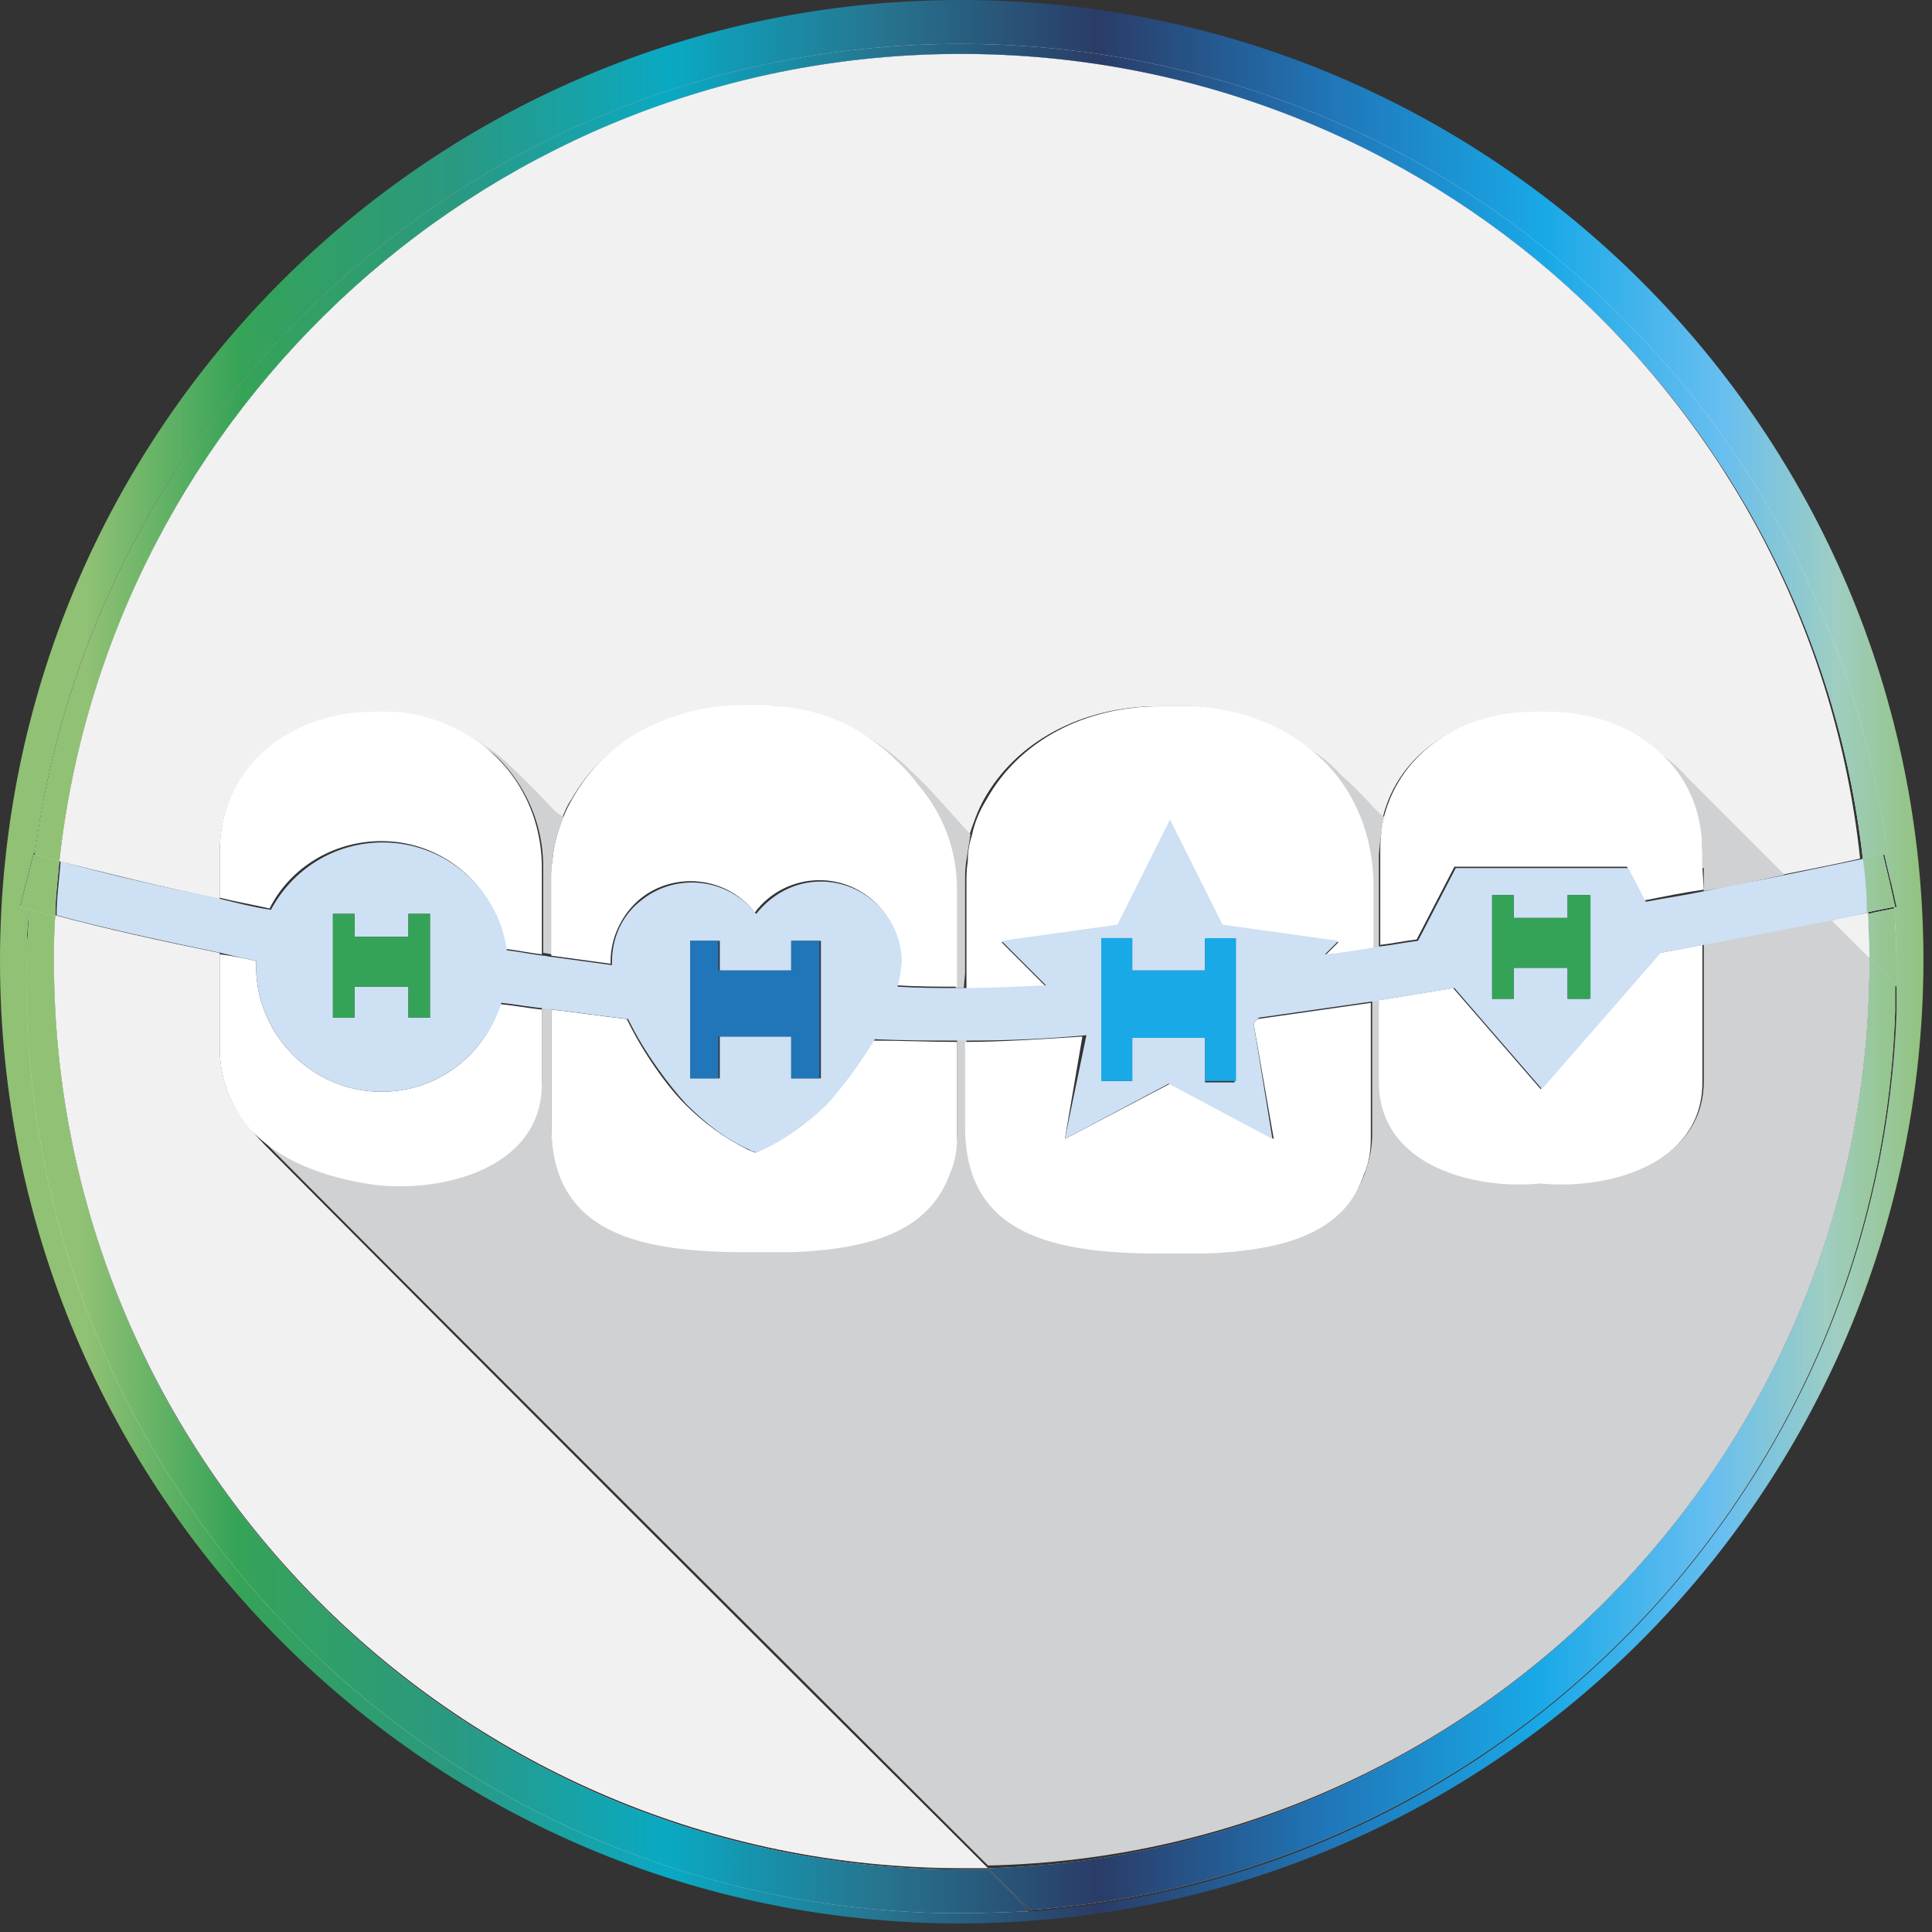 <?xml version="1.0" encoding="UTF-8"?>
<svg width="172px" height="172px" viewBox="0 0 172 172" version="1.1" xmlns="http://www.w3.org/2000/svg" xmlns:xlink="http://www.w3.org/1999/xlink">
    <rect x="0" y="0" width="172" height="172" fill="#333333" stroke="none"/>
    <title>Asset 51</title>
    <defs>
        <linearGradient x1="-0.007%" y1="49.993%" x2="99.993%" y2="49.993%" id="linearGradient-1">
            <stop stop-color="#91C174" offset="5%"></stop>
            <stop stop-color="#35A357" offset="13%"></stop>
            <stop stop-color="#2A9981" offset="24%"></stop>
            <stop stop-color="#0AA9C3" offset="35%"></stop>
            <stop stop-color="#27748F" offset="46%"></stop>
            <stop stop-color="#2A3C67" offset="57%"></stop>
            <stop stop-color="#2076B8" offset="69%"></stop>
            <stop stop-color="#19A9E7" offset="80%"></stop>
            <stop stop-color="#67BEF0" offset="89%"></stop>
            <stop stop-color="#9FCEC2" offset="95%"></stop>
            <stop stop-color="#91C174" offset="100%"></stop>
        </linearGradient>
        <linearGradient x1="-2.64%" y1="50.036%" x2="189.297%" y2="50.036%" id="linearGradient-2">
            <stop stop-color="#91C174" offset="5%"></stop>
            <stop stop-color="#35A357" offset="13%"></stop>
            <stop stop-color="#2A9981" offset="24%"></stop>
            <stop stop-color="#0AA9C3" offset="35%"></stop>
            <stop stop-color="#27748F" offset="46%"></stop>
            <stop stop-color="#2A3C67" offset="57%"></stop>
            <stop stop-color="#2076B8" offset="69%"></stop>
            <stop stop-color="#19A9E7" offset="80%"></stop>
            <stop stop-color="#67BEF0" offset="89%"></stop>
            <stop stop-color="#9FCEC2" offset="95%"></stop>
            <stop stop-color="#91C174" offset="100%"></stop>
        </linearGradient>
        <linearGradient x1="-1.895%" y1="50.022%" x2="101.736%" y2="50.022%" id="linearGradient-3">
            <stop stop-color="#91C174" offset="5%"></stop>
            <stop stop-color="#35A357" offset="13%"></stop>
            <stop stop-color="#2A9981" offset="24%"></stop>
            <stop stop-color="#0AA9C3" offset="35%"></stop>
            <stop stop-color="#27748F" offset="46%"></stop>
            <stop stop-color="#2A3C67" offset="57%"></stop>
            <stop stop-color="#2076B8" offset="69%"></stop>
            <stop stop-color="#19A9E7" offset="80%"></stop>
            <stop stop-color="#67BEF0" offset="89%"></stop>
            <stop stop-color="#9FCEC2" offset="95%"></stop>
            <stop stop-color="#91C174" offset="100%"></stop>
        </linearGradient>
        <linearGradient x1="-6600.476%" y1="48.957%" x2="194.762%" y2="48.957%" id="linearGradient-4">
            <stop stop-color="#91C174" offset="5%"></stop>
            <stop stop-color="#35A357" offset="13%"></stop>
            <stop stop-color="#2A9981" offset="24%"></stop>
            <stop stop-color="#0AA9C3" offset="35%"></stop>
            <stop stop-color="#27748F" offset="46%"></stop>
            <stop stop-color="#2A3C67" offset="57%"></stop>
            <stop stop-color="#2076B8" offset="69%"></stop>
            <stop stop-color="#19A9E7" offset="80%"></stop>
            <stop stop-color="#67BEF0" offset="89%"></stop>
            <stop stop-color="#9FCEC2" offset="95%"></stop>
            <stop stop-color="#91C174" offset="100%"></stop>
        </linearGradient>
        <linearGradient x1="-108.93%" y1="50.165%" x2="103.105%" y2="50.165%" id="linearGradient-5">
            <stop stop-color="#91C174" offset="5%"></stop>
            <stop stop-color="#35A357" offset="13%"></stop>
            <stop stop-color="#2A9981" offset="24%"></stop>
            <stop stop-color="#0AA9C3" offset="35%"></stop>
            <stop stop-color="#27748F" offset="46%"></stop>
            <stop stop-color="#2A3C67" offset="57%"></stop>
            <stop stop-color="#2076B8" offset="69%"></stop>
            <stop stop-color="#19A9E7" offset="80%"></stop>
            <stop stop-color="#67BEF0" offset="89%"></stop>
            <stop stop-color="#9FCEC2" offset="95%"></stop>
            <stop stop-color="#91C174" offset="100%"></stop>
        </linearGradient>
        <linearGradient x1="-52.069%" y1="49.304%" x2="4868.621%" y2="49.304%" id="linearGradient-6">
            <stop stop-color="#91C174" offset="5%"></stop>
            <stop stop-color="#35A357" offset="13%"></stop>
            <stop stop-color="#2A9981" offset="24%"></stop>
            <stop stop-color="#0AA9C3" offset="35%"></stop>
            <stop stop-color="#27748F" offset="46%"></stop>
            <stop stop-color="#2A3C67" offset="57%"></stop>
            <stop stop-color="#2076B8" offset="69%"></stop>
            <stop stop-color="#19A9E7" offset="80%"></stop>
            <stop stop-color="#67BEF0" offset="89%"></stop>
            <stop stop-color="#9FCEC2" offset="95%"></stop>
            <stop stop-color="#91C174" offset="100%"></stop>
        </linearGradient>
        <linearGradient x1="-5758.75%" y1="49.907%" x2="187.083%" y2="49.907%" id="linearGradient-7">
            <stop stop-color="#91C174" offset="5%"></stop>
            <stop stop-color="#35A357" offset="13%"></stop>
            <stop stop-color="#2A9981" offset="24%"></stop>
            <stop stop-color="#0AA9C3" offset="35%"></stop>
            <stop stop-color="#27748F" offset="46%"></stop>
            <stop stop-color="#2A3C67" offset="57%"></stop>
            <stop stop-color="#2076B8" offset="69%"></stop>
            <stop stop-color="#19A9E7" offset="80%"></stop>
            <stop stop-color="#67BEF0" offset="89%"></stop>
            <stop stop-color="#9FCEC2" offset="95%"></stop>
            <stop stop-color="#91C174" offset="100%"></stop>
        </linearGradient>
    </defs>
    <g id="Screens" stroke="none" stroke-width="1" fill="none" fill-rule="evenodd">
        <g id="About" transform="translate(-208, -1305)" fill-rule="nonzero">
            <g id="Asset-51" transform="translate(208, 1305)">
                <path d="M22.32,100.44 C20.64,98.64 19.56,96.24 19.56,93.12 L19.56,84.84 C14.28,83.76 9.36,82.68 4.92,81.48 C4.8,82.92 4.8,84.24 4.8,85.56 C4.8,130.2 41.04,166.32 85.68,166.32 C86.52,166.32 87.24,166.32 87.96,166.32 C66.6,145.08 45.24,123.72 24,102.36 C23.4,101.76 22.8,101.16 22.32,100.44 Z" id="Path" fill="#F1F1F2"></path>
                <path d="M166.44,85.44 C166.44,84 166.44,82.68 166.32,81.24 C165.36,81.48 164.28,81.6 162.96,81.96 C164.16,83.04 165.24,84.24 166.44,85.44 Z" id="Path" fill="#F1F1F2"></path>
                <path d="M19.56,75.96 C19.56,68.28 25.8,63.48 33.36,63.48 L34.44,63.48 C34.44,63.48 34.44,63.48 34.44,63.48 C37.08,63.48 39.6,64.32 41.76,65.64 C42.84,66.24 43.8,66.96 44.76,67.8 C46.2,69.12 47.76,70.56 49.08,72.12 C49.44,72.48 49.68,72.72 50.04,72.84 C50.28,72.24 50.52,71.64 50.88,71.16 C53.76,66 59.64,62.88 66.36,62.88 L67.68,62.88 C67.92,62.88 68.04,62.88 68.28,62.88 L69.24,62.88 C69.24,62.88 69.24,62.88 69.24,63 C71.76,63.24 74.16,64.08 76.32,65.28 C78.12,66.24 79.68,67.32 81.12,68.88 C82.92,70.56 84.48,72.48 86.28,74.4 C86.64,73.32 87,72.24 87.6,71.16 C90.48,66 96.36,62.88 103.08,62.88 L104.52,62.88 C105,62.88 105.48,62.88 105.96,62.88 L106.44,62.88 C106.44,62.88 106.44,62.88 106.44,62.88 C109.92,63.24 113.16,64.32 115.8,66.24 C117,66.96 118.08,67.92 119.16,68.88 C120.12,69.84 121.2,70.8 122.16,71.88 C122.52,72.24 122.76,72.6 123.12,72.72 C124.56,66.96 130.08,63.48 136.56,63.48 L137.64,63.48 C141.48,63.48 145.08,64.8 147.48,66.96 C148.32,67.56 149.16,68.28 149.88,69.12 C152.76,72 155.76,75 158.64,77.88 C161.64,77.28 164.04,76.8 165.6,76.44 C161.28,36.12 127.08,4.8 85.56,4.8 C44.04,4.8 9.72,36.24 5.28,76.68 C9.6,77.76 14.4,78.96 19.56,80.04 L19.56,75.96 Z" id="Path" fill="#F1F1F2"></path>
                <path d="M106.68,62.76 L106.2,62.76 C106.44,62.76 106.56,62.76 106.68,62.76 C106.68,62.76 106.68,62.76 106.68,62.76 Z" id="Path" fill="#D0D1D3"></path>
                <path d="M69.36,62.76 L68.4,62.76 C68.76,62.76 69.12,62.76 69.36,62.76 C69.48,62.76 69.48,62.76 69.36,62.76 Z" id="Path" fill="#D0D1D3"></path>
                <path d="M49.2,76.44 C49.32,75.12 49.68,73.92 50.16,72.72 C49.92,72.6 49.56,72.36 49.2,72 C47.76,70.44 46.32,69 44.88,67.68 C43.92,66.84 42.84,66.12 41.88,65.52 C45.72,67.92 48.36,72.24 48.36,77.16 L48.36,84.84 C48.6,84.84 48.96,84.96 49.2,84.96 L49.2,78.36 C49.08,77.76 49.08,77.16 49.2,76.44 Z" id="Path" fill="#D0D1D3"></path>
                <path d="M147.6,66.96 C150,69.12 151.56,72.24 151.56,75.96 L151.56,77.28 L151.68,77.28 L151.68,79.32 C154.32,78.84 156.72,78.36 158.88,77.88 C156,75 153,72 150.12,69.12 C149.4,68.28 148.56,67.56 147.6,66.96 Z" id="Path" fill="#D0D1D3"></path>
                <path d="M85.92,86.64 L85.92,78.6 C85.92,77.88 85.92,77.28 86.04,76.56 C86.16,75.84 86.28,75 86.4,74.28 C84.6,72.36 83.04,70.44 81.24,68.76 C79.8,67.32 78.24,66.12 76.44,65.16 C78.48,66.36 80.28,67.92 81.6,69.84 C83.76,72.48 84.96,75.84 85.08,79.2 L85.08,87.96 C85.2,87.96 85.32,87.96 85.44,87.96 C85.56,87.96 85.68,87.96 85.8,87.96 L85.92,86.64 L85.92,86.64 Z" id="Path" fill="#D0D1D3"></path>
                <path d="M166.44,85.56 C166.44,85.56 166.44,85.56 166.44,85.56 C166.44,85.44 166.44,85.44 166.44,85.32 C165.24,84.12 164.16,83.04 162.96,81.84 C159.96,82.44 156.12,83.16 151.68,84 L151.68,96.24 C151.68,103.68 143.04,105.84 137.28,105.24 C131.4,105.84 122.88,103.68 122.88,96.24 L122.88,93 L122.88,88.92 C122.64,88.92 122.4,89.04 122.16,89.04 L122.16,101.04 C122.16,102.12 121.92,103.32 121.56,104.28 C120,109.08 115.32,110.76 109.44,111.24 C108.24,111.36 107.04,111.48 105.84,111.36 L103.44,111.36 C93.84,111.36 86.04,109.68 86.04,100.08 L86.04,92.52 C85.92,92.52 85.8,92.52 85.68,92.52 C85.56,92.52 85.44,92.52 85.2,92.52 L85.2,100.92 C85.2,102 84.96,103.2 84.6,104.16 C82.92,108.96 78.36,110.64 72.48,111.12 C71.28,111.24 70.08,111.36 68.88,111.24 L66.48,111.24 C56.88,111.24 49.08,109.56 49.08,99.96 L49.08,91.68 L49.08,91.68 L49.08,89.64 C48.84,89.64 48.48,89.52 48.24,89.52 L48.24,96.12 C48.24,103.8 39.12,105.84 33.36,105.12 C28.92,104.52 24.84,102.96 22.32,100.2 C22.8,100.92 23.4,101.52 24,102.12 C45.24,123.48 66.6,144.72 87.96,166.08 C131.52,165.12 166.44,129.48 166.44,85.56 Z" id="Path" fill="#D0D1D3"></path>
                <path d="M123.24,72.72 C123,72.6 122.64,72.24 122.28,71.88 C121.32,70.8 120.36,69.84 119.28,68.88 C118.32,67.8 117.12,66.96 115.92,66.24 C119.64,69 122.04,73.2 122.04,78.6 L122.04,84.48 C122.28,84.48 122.52,84.36 122.76,84.36 L122.76,76.08 C122.88,74.76 123,73.68 123.24,72.72 Z" id="Path" fill="#D0D1D3"></path>
                <path d="M33.96,97.2 C27.84,97.2 22.8,92.16 22.8,86.04 C22.8,85.92 22.8,85.68 22.8,85.56 C21.72,85.32 20.64,85.08 19.56,84.96 L19.56,93.24 C19.56,96.24 20.64,98.64 22.32,100.56 C24.84,103.32 28.92,104.88 33.36,105.48 C39.12,106.2 48.24,104.16 48.24,96.48 L48.24,89.88 C47.04,89.76 45.84,89.52 44.52,89.4 C43.2,93.84 39,97.2 33.96,97.2 Z" id="Path" fill="#FFFFFF"></path>
                <path d="M41.76,65.52 C39.6,64.2 37.08,63.36 34.44,63.36 C34.44,63.36 34.44,63.36 34.44,63.36 L33.36,63.36 C25.8,63.36 19.56,68.28 19.56,75.84 L19.56,79.92 C21,80.28 22.44,80.52 24,80.88 C25.8,77.28 29.64,74.88 33.96,74.88 C39.6,74.88 44.28,79.08 45,84.48 C46.08,84.6 47.16,84.84 48.24,84.96 L48.24,77.28 C48.24,72.24 45.72,67.92 41.76,65.52 Z" id="Path" fill="#FFFFFF"></path>
                <path d="M81.72,69.84 C80.28,67.92 78.48,66.36 76.56,65.16 C74.4,63.84 72,63.12 69.48,62.88 C69.12,62.88 68.76,62.88 68.4,62.76 C68.16,62.76 68.04,62.76 67.8,62.76 L66.48,62.76 C59.64,62.76 53.88,65.88 51,71.04 C50.64,71.64 50.4,72.12 50.16,72.72 C49.68,73.92 49.32,75.12 49.2,76.44 C49.08,77.16 49.08,77.76 49.08,78.48 L49.08,85.08 C50.88,85.32 52.56,85.56 54.36,85.8 C54.36,85.68 54.36,85.68 54.36,85.56 C54.36,83.4 55.44,81.24 57.12,79.92 C60.24,77.52 64.8,78.12 67.2,81.24 C68.52,79.44 70.68,78.36 72.96,78.36 C72.96,78.36 72.96,78.36 72.96,78.36 C76.92,78.36 80.16,81.6 80.16,85.56 C80.16,86.28 80.04,87 79.8,87.6 C79.8,87.6 79.8,87.72 79.8,87.72 C81.72,87.84 83.52,87.84 85.2,87.84 L85.2,79.2 C85.2,75.72 84,72.48 81.72,69.84 Z" id="Path" fill="#FFFFFF"></path>
                <path d="M73.44,98.4 C71.76,100.08 69.84,101.4 67.8,102.36 C67.56,102.48 67.44,102.6 67.2,102.6 C66.96,102.48 66.84,102.48 66.6,102.36 C64.44,101.28 62.64,99.96 60.96,98.28 C59.4,96.72 57.24,93.72 55.8,90.72 C53.52,90.48 51.36,90.12 49.08,89.88 L49.08,91.92 L49.08,91.92 L49.08,100.2 C49.08,109.8 56.88,111.48 66.48,111.48 L68.88,111.48 C70.08,111.48 71.28,111.48 72.48,111.36 C78.36,110.88 82.92,109.2 84.6,104.4 C85.08,103.32 85.2,102.24 85.2,101.16 L85.2,92.76 C82.8,92.76 80.28,92.64 77.64,92.64 C76.32,94.92 74.64,97.08 73.44,98.4 Z" id="Path" fill="#FFFFFF"></path>
                <path d="M116.04,66.24 C113.52,64.32 110.28,63.24 106.68,62.88 C106.56,62.88 106.44,62.88 106.2,62.88 C105.72,62.88 105.24,62.88 104.76,62.88 L103.32,62.88 C96.48,62.88 90.72,66 87.84,71.16 C87.24,72.12 86.76,73.2 86.52,74.4 C86.28,75.12 86.16,75.84 86.16,76.68 C86.04,77.4 86.04,78 86.04,78.72 L86.04,86.76 L86.04,86.76 L86.04,88.08 C88.2,88.08 90.6,87.96 93.12,87.84 L89.16,83.88 L99.48,82.44 L104.16,73.08 L108.84,82.44 L119.16,83.88 L117.96,85.08 C119.4,84.84 120.84,84.6 122.28,84.48 L122.28,78.6 C122.16,73.2 119.76,68.88 116.04,66.24 Z" id="Path" fill="#FFFFFF"></path>
                <path d="M111.6,91.08 L113.4,101.4 L104.16,96.48 L94.8,101.4 L96.36,92.28 C92.64,92.52 89.04,92.76 85.92,92.76 L85.92,100.32 C85.92,109.92 93.72,111.6 103.32,111.6 L105.72,111.6 C106.92,111.6 108.12,111.6 109.32,111.48 C115.2,111 119.88,109.32 121.44,104.52 C121.92,103.44 122.04,102.36 122.04,101.28 L122.04,89.28 C118.68,89.76 115.32,90.24 111.96,90.72 L111.6,91.08 Z" id="Path" fill="#FFFFFF"></path>
                <path d="M151.56,77.16 L151.56,75.84 C151.56,72.12 150.12,69 147.6,66.84 C145.08,64.56 141.6,63.36 137.76,63.36 L136.68,63.36 C130.2,63.36 124.8,66.84 123.24,72.6 C123,73.56 122.88,74.64 122.88,75.84 L122.88,84.12 C123.96,84 125.04,83.76 126.12,83.64 L129.48,77.16 L144.84,77.16 L146.4,80.16 C148.2,79.8 150,79.44 151.68,79.2 L151.56,77.16 L151.56,77.16 Z" id="Path" fill="#FFFFFF"></path>
                <path d="M137.16,96.96 L129.36,87.96 C127.2,88.32 125.04,88.68 122.76,89.04 L122.76,93.12 L122.76,96.36 C122.76,103.8 131.28,105.96 137.16,105.36 C142.92,105.96 151.56,103.8 151.56,96.36 L151.56,84.12 C150.36,84.36 149.04,84.6 147.72,84.84 L137.16,96.96 Z" id="Path" fill="#FFFFFF"></path>
                <path d="M22.8,85.56 C22.8,85.68 22.8,85.92 22.8,86.04 C22.8,92.16 27.84,97.2 33.96,97.2 C39,97.2 43.2,93.84 44.64,89.28 C45.84,89.4 47.04,89.64 48.36,89.76 C48.6,89.76 48.96,89.88 49.2,89.88 C51.48,90.12 53.64,90.48 55.92,90.72 C57.36,93.72 59.64,96.72 61.08,98.28 C62.76,99.96 64.56,101.4 66.72,102.36 C66.84,102.48 67.08,102.48 67.32,102.6 C67.44,102.6 67.68,102.48 67.92,102.36 C69.96,101.4 71.88,99.96 73.56,98.4 C74.76,97.08 76.44,94.92 77.88,92.52 C80.52,92.64 82.92,92.64 85.44,92.64 C85.56,92.64 85.68,92.64 85.92,92.64 C86.04,92.64 86.16,92.64 86.28,92.64 C89.4,92.64 92.88,92.52 96.72,92.16 L94.8,101.4 L104.04,96.48 L113.28,101.4 L111.6,91.08 L112.08,90.6 C115.44,90.12 118.8,89.64 122.16,89.16 C122.4,89.16 122.64,89.04 122.88,89.04 C125.04,88.68 127.32,88.32 129.48,87.96 L137.28,96.96 L147.84,84.84 C149.16,84.6 150.48,84.36 151.68,84.12 C156.12,83.28 159.96,82.56 162.96,81.96 C164.28,81.72 165.36,81.48 166.32,81.24 C166.2,79.56 166.08,78 165.96,76.44 C164.28,76.8 161.88,77.28 159,77.88 C156.84,78.36 154.44,78.72 151.8,79.32 C150.12,79.68 148.44,79.92 146.52,80.28 L144.96,77.28 L129.6,77.28 L126.24,83.76 C125.16,83.88 124.08,84.12 123,84.24 C122.76,84.24 122.52,84.36 122.28,84.36 C120.84,84.6 119.4,84.84 117.96,84.96 L119.16,83.76 L108.84,82.32 L104.16,72.96 L99.48,82.32 L89.16,83.76 L93.12,87.72 C90.6,87.84 88.2,87.96 86.04,87.96 C85.92,87.96 85.8,87.96 85.68,87.96 C85.56,87.96 85.44,87.96 85.32,87.96 C83.52,87.96 81.72,87.96 79.92,87.84 C79.92,87.84 79.92,87.72 79.92,87.72 C80.16,87 80.16,86.4 80.28,85.68 C80.28,81.72 77.04,78.48 73.08,78.48 C73.08,78.48 73.08,78.48 73.08,78.48 C70.8,78.48 68.76,79.56 67.32,81.36 C64.92,78.24 60.36,77.64 57.24,80.04 C55.44,81.36 54.48,83.4 54.48,85.68 C54.48,85.8 54.48,85.8 54.48,85.92 C52.68,85.68 51,85.44 49.2,85.2 C48.96,85.2 48.6,85.08 48.36,85.08 C47.28,84.96 46.2,84.72 45.12,84.6 C44.4,79.2 39.72,75 34.08,75 C29.76,75 26.04,77.4 24.12,81 C22.56,80.76 21.12,80.4 19.68,80.04 C14.52,78.96 9.72,77.88 5.4,76.68 C5.28,78.24 5.04,79.92 5.04,81.48 C9.48,82.68 14.52,83.76 19.68,84.84 C20.64,85.08 21.72,85.32 22.8,85.56 Z M132.84,79.68 L134.76,79.68 L134.76,79.68 L134.76,81.72 L139.56,81.72 L139.56,79.68 L139.56,79.68 L141.48,79.68 L141.48,88.92 L139.56,88.92 L139.56,88.92 L139.56,86.16 L134.76,86.16 L134.76,88.92 L134.76,88.92 L132.84,88.92 L132.84,79.68 Z M98.04,83.52 L98.04,83.52 L100.8,83.52 L100.8,83.52 L100.8,86.4 L107.28,86.4 L107.28,83.64 L107.28,83.64 L109.92,83.64 L109.92,96.36 L107.28,96.36 L107.28,96.36 L107.28,92.4 L100.8,92.4 L100.8,96.24 L100.8,96.24 L98.16,96.24 L98.16,96.24 L98.16,83.52 L98.04,83.52 Z M61.44,83.76 L61.44,83.76 L64.08,83.76 L64.08,83.76 L64.08,86.4 L70.44,86.4 L70.44,83.76 L70.44,83.76 L73.08,83.76 L73.08,83.76 L73.08,96 L70.44,96 L70.44,92.28 L64.08,92.28 L64.08,96 L61.44,96 L61.44,83.76 Z M29.64,81.36 L31.56,81.36 L31.56,83.4 L36.36,83.4 L36.36,81.36 L38.28,81.36 L38.28,90.6 L36.36,90.6 L36.36,87.84 L31.56,87.84 L31.56,90.6 L29.64,90.6 L29.64,81.36 Z" id="Shape" fill="#CDE0F4"></path>
                <polygon id="Path" fill="#19A9E7" points="98.04 96.24 98.16 96.24 100.8 96.24 100.8 96.24 100.8 92.4 107.28 92.4 107.28 96.24 107.4 96.24 110.04 96.24 110.04 83.52 107.4 83.52 107.28 83.52 107.28 86.4 100.8 86.4 100.8 83.52 100.8 83.52 98.16 83.52 98.04 83.52"></polygon>
                <polygon id="Path" fill="#35A357" points="29.64 90.6 31.56 90.6 31.56 87.84 36.36 87.84 36.36 90.6 38.28 90.6 38.28 81.36 36.36 81.36 36.36 83.4 31.56 83.4 31.56 81.36 29.64 81.36"></polygon>
                <polygon id="Path" fill="#35A357" points="132.84 88.92 134.76 88.92 134.76 88.92 134.76 86.16 139.56 86.16 139.56 88.92 139.56 88.92 141.6 88.92 141.6 79.68 139.56 79.68 139.56 79.68 139.56 81.72 134.76 81.72 134.76 79.68 134.76 79.68 132.84 79.68"></polygon>
                <polygon id="Path" fill="#2076B8" points="61.44 96 63.96 96 63.96 92.28 70.44 92.28 70.44 96 72.96 96 72.96 83.76 72.96 83.76 70.44 83.76 70.44 83.76 70.44 86.4 63.96 86.4 63.96 83.76 63.96 83.76 61.44 83.76 61.44 83.76"></polygon>
                <path d="M171.24,85.56 C171.24,38.28 132.84,0 85.56,0 C38.28,0 0,38.28 0,85.56 C0,132.84 38.28,171.24 85.56,171.24 C132.84,171.12 171.12,132.84 171.24,85.56 Z M82.56,170.28 C36.72,168.6 0.84,130.08 2.4,84.12 C2.4,83.04 2.52,81.96 2.64,80.88 C2.4,80.76 2.04,80.76 1.8,80.64 L3,75.96 C3,75.96 3.12,75.96 3.12,75.96 C8.64,34.08 45.36,2.4 88.56,3.96 C130.56,5.52 164.16,37.92 168.36,78.6 L168.84,80.76 C168.72,80.76 168.72,80.76 168.6,80.76 C168.72,83.04 168.84,85.44 168.84,87.72 C168.84,88.56 168.84,89.28 168.84,90.12 C167.28,132.96 133.56,167.16 91.8,170.16 C88.68,170.28 85.68,170.4 82.56,170.28 Z" id="Shape" fill="url(#linearGradient-1)"></path>
                <path d="M87.96,166.44 C87.24,166.44 86.4,166.44 85.68,166.44 C40.92,166.44 4.8,130.2 4.8,85.56 C4.8,84.24 4.8,82.8 4.92,81.48 C4.2,81.24 3.36,81.12 2.64,80.88 C2.52,81.96 2.52,83.04 2.4,84.12 C0.72,130.08 36.6,168.6 82.56,170.28 C85.56,170.4 88.68,170.28 91.56,170.16 C90.48,168.84 89.16,167.64 87.96,166.44 Z" id="Path" fill="#F1F1F2"></path>
                <path d="M87.96,166.44 C87.24,166.44 86.4,166.44 85.68,166.44 C40.92,166.44 4.8,130.2 4.8,85.56 C4.8,84.24 4.8,82.8 4.92,81.48 C4.2,81.24 3.36,81.12 2.64,80.88 C2.52,81.96 2.52,83.04 2.4,84.12 C0.72,130.08 36.6,168.6 82.56,170.28 C85.56,170.4 88.68,170.28 91.56,170.16 C90.48,168.84 89.16,167.64 87.96,166.44 Z" id="Path" fill="url(#linearGradient-2)"></path>
                <path d="M85.56,4.8 C127.08,4.8 161.28,36.12 165.84,76.44 C166.68,76.32 167.4,76.08 167.76,76.08 L168.36,78.6 C164.28,37.92 130.68,5.52 88.56,3.96 C45.36,2.4 8.64,34.08 3.12,76.08 C3.84,76.32 4.56,76.44 5.28,76.68 C9.72,36.24 44.04,4.8 85.56,4.8 Z" id="Path" fill="#F1F1F2"></path>
                <path d="M85.56,4.8 C127.08,4.8 161.28,36.12 165.84,76.44 C166.68,76.32 167.4,76.08 167.76,76.08 L168.36,78.6 C164.28,37.92 130.68,5.52 88.56,3.96 C45.36,2.4 8.64,34.08 3.12,76.08 C3.84,76.32 4.56,76.44 5.28,76.68 C9.72,36.24 44.04,4.8 85.56,4.8 Z" id="Path" fill="url(#linearGradient-3)"></path>
                <path d="M166.44,85.44 C167.28,86.28 168,87 168.84,87.84 C168.84,85.44 168.84,83.16 168.6,80.88 C168.12,81 167.28,81.12 166.32,81.36 C166.32,82.68 166.44,84 166.44,85.44 Z" id="Path" fill="#F1F1F2"></path>
                <path d="M166.44,85.44 C167.28,86.28 168,87 168.84,87.84 C168.84,85.44 168.84,83.16 168.6,80.88 C168.12,81 167.28,81.12 166.32,81.36 C166.32,82.68 166.44,84 166.44,85.44 Z" id="Path" fill="url(#linearGradient-4)"></path>
                <path d="M166.44,85.56 C166.44,85.56 166.44,85.56 166.44,85.56 C166.44,129.48 131.52,165.12 87.96,166.32 C89.16,167.52 90.48,168.84 91.68,170.04 C133.56,167.04 167.28,132.96 168.72,90 C168.72,89.16 168.72,88.44 168.72,87.6 C167.88,86.76 167.16,86.04 166.32,85.2 C166.44,85.44 166.44,85.56 166.44,85.56 Z" id="Path" fill="#D0D1D3"></path>
                <path d="M166.44,85.56 C166.44,85.56 166.44,85.56 166.44,85.56 C166.44,129.48 131.52,165.12 87.96,166.32 C89.16,167.52 90.48,168.84 91.68,170.04 C133.56,167.04 167.28,132.96 168.72,90 C168.72,89.16 168.72,88.44 168.72,87.6 C167.88,86.76 167.16,86.04 166.32,85.2 C166.44,85.44 166.44,85.56 166.44,85.56 Z" id="Path" fill="url(#linearGradient-5)"></path>
                <path d="M5.28,76.68 C4.56,76.44 3.84,76.32 3.12,76.08 C3.12,76.08 3,76.08 3,76.08 L1.8,80.76 C2.04,80.88 2.4,80.88 2.64,81 C3.36,81.24 4.08,81.36 4.92,81.6 C4.92,79.92 5.16,78.24 5.28,76.68 Z" id="Path" fill="#CDE0F4"></path>
                <path d="M5.28,76.68 C4.56,76.44 3.84,76.32 3.12,76.08 C3.12,76.08 3,76.08 3,76.08 L1.8,80.76 C2.04,80.88 2.4,80.88 2.64,81 C3.36,81.24 4.08,81.36 4.92,81.6 C4.92,79.92 5.16,78.24 5.28,76.68 Z" id="Path" fill="url(#linearGradient-6)"></path>
                <path d="M165.84,76.44 C166.08,78 166.2,79.68 166.2,81.24 C167.16,81 168,80.88 168.48,80.76 C168.6,80.76 168.72,80.76 168.72,80.76 L168.24,78.6 L167.64,76.08 C167.4,76.08 166.68,76.32 165.84,76.44 Z" id="Path" fill="#CDE0F4"></path>
                <path d="M165.84,76.44 C166.08,78 166.2,79.68 166.2,81.24 C167.16,81 168,80.88 168.48,80.76 C168.6,80.76 168.72,80.76 168.72,80.76 L168.24,78.6 L167.64,76.08 C167.4,76.08 166.68,76.32 165.84,76.44 Z" id="Path" fill="url(#linearGradient-7)"></path>
            </g>
        </g>
    </g>
</svg>